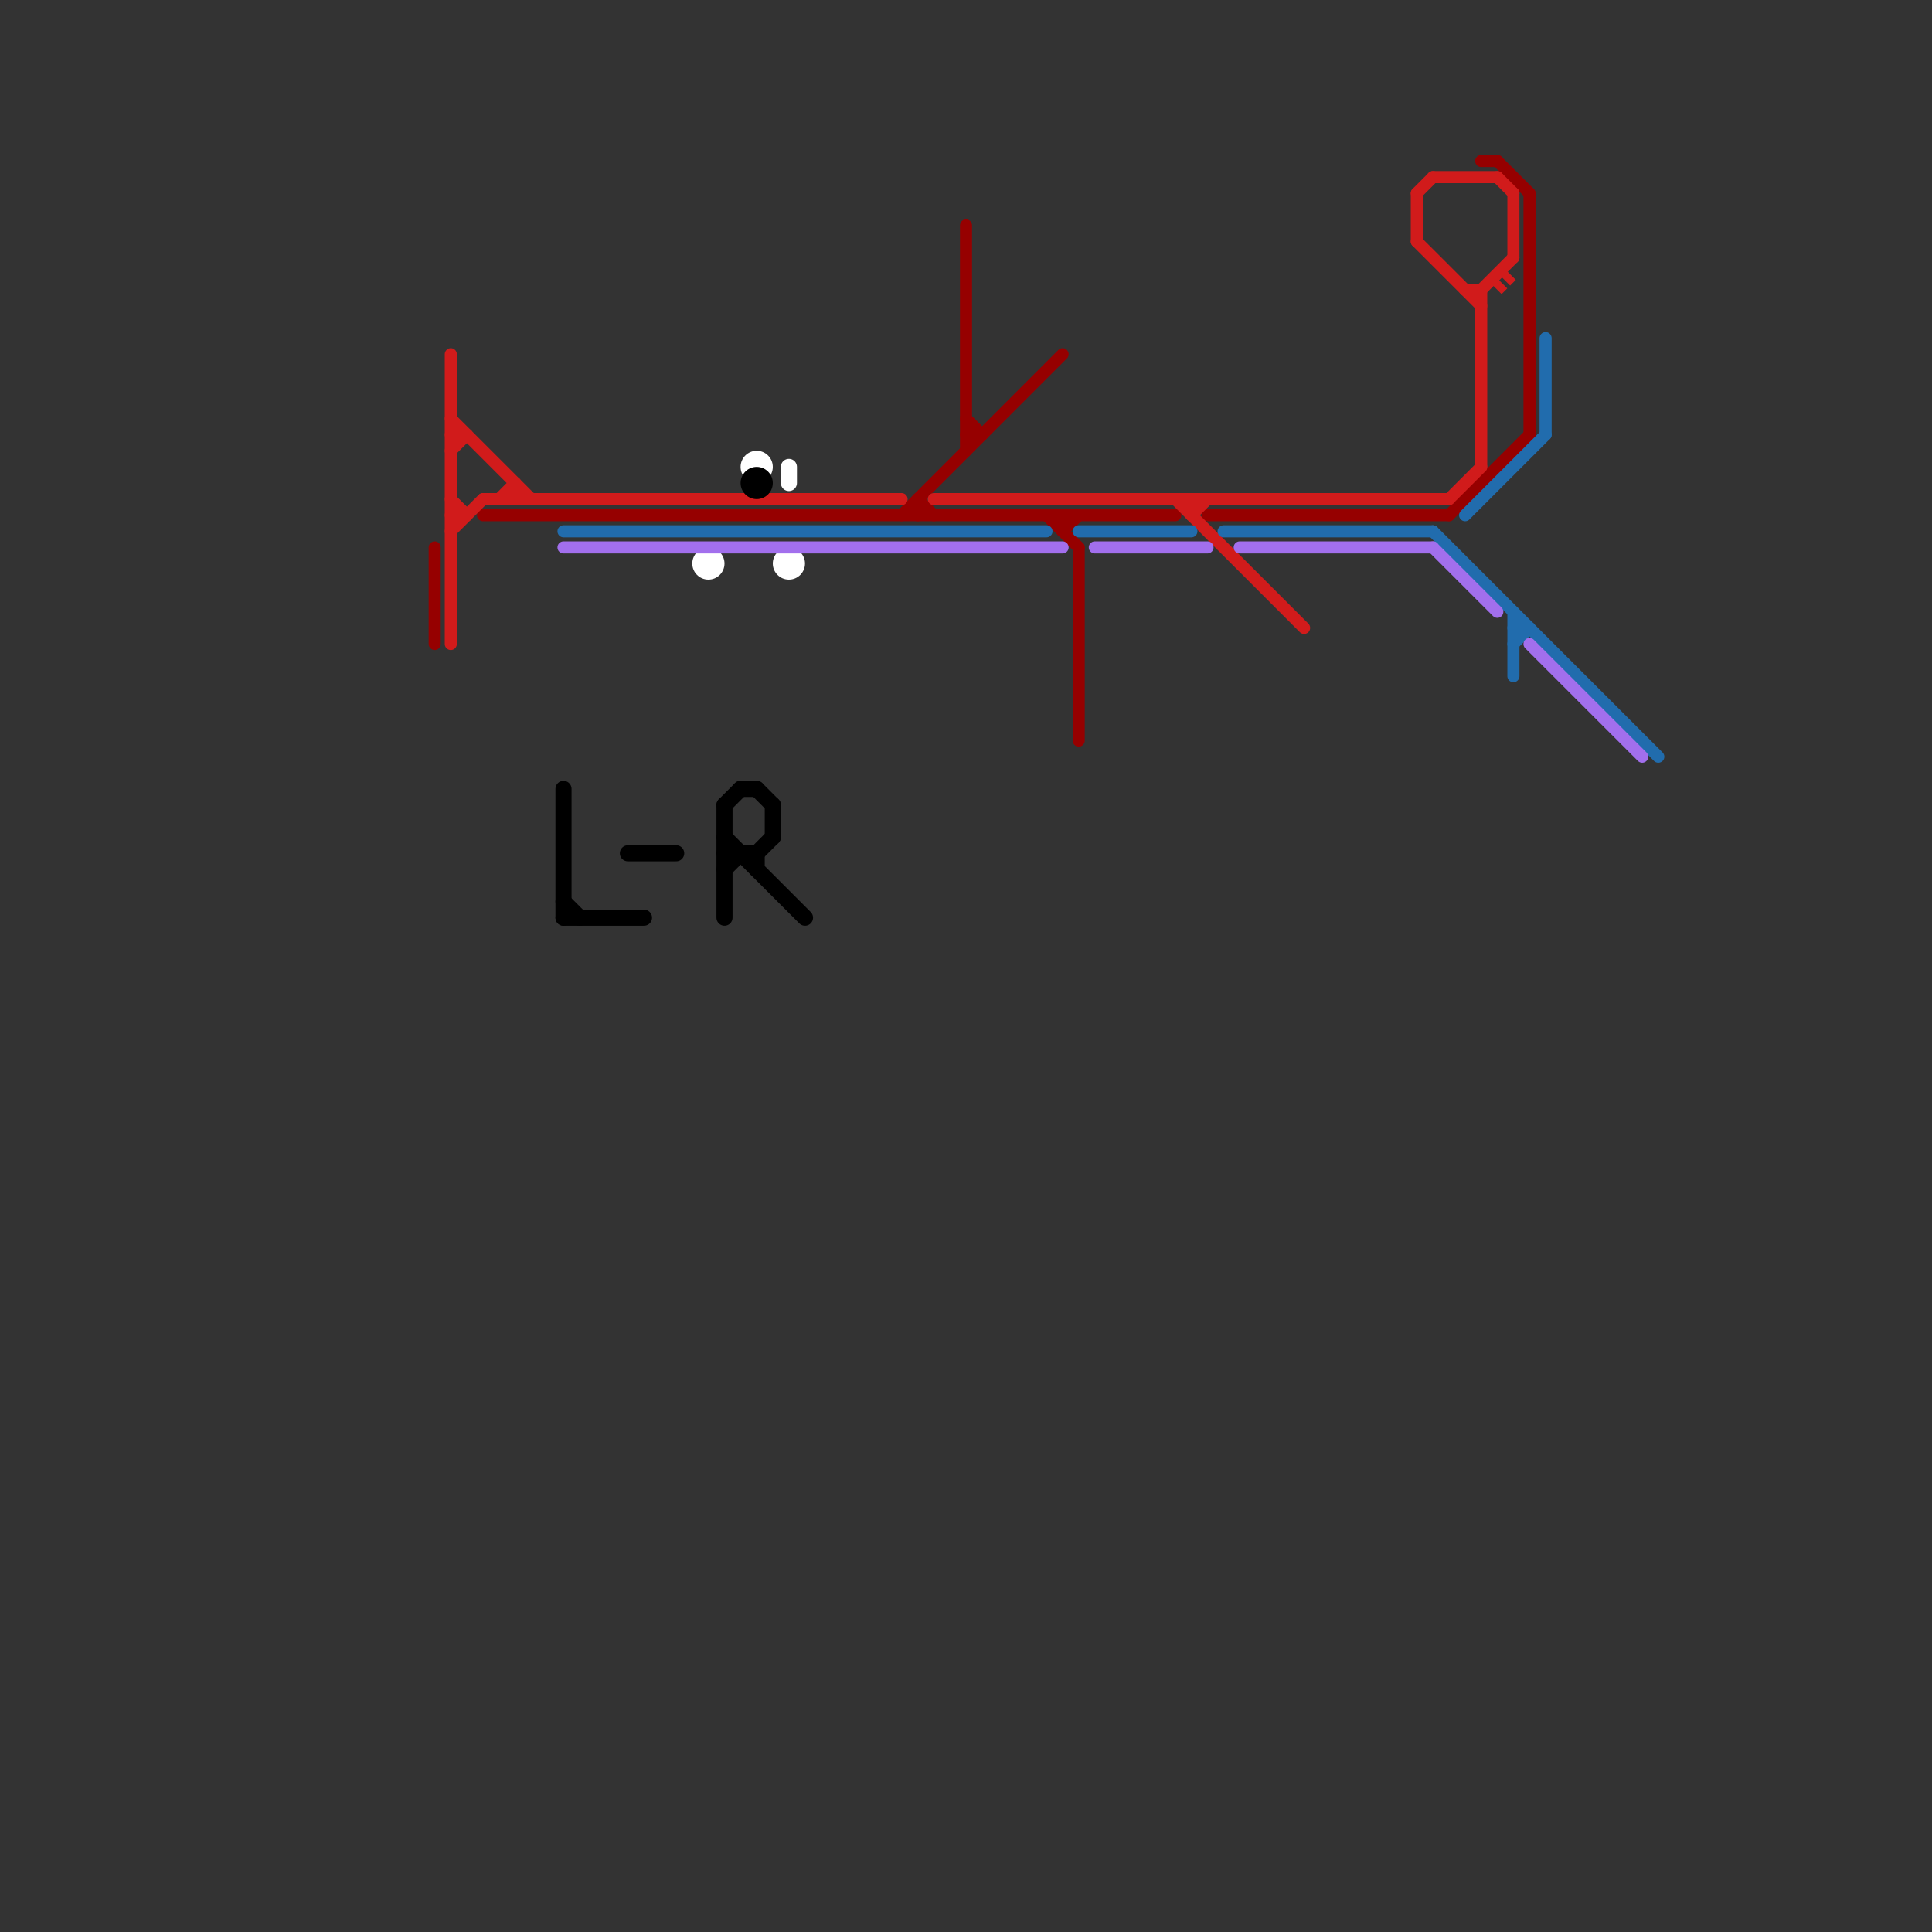 
<svg version="1.1" xmlns="http://www.w3.org/2000/svg" viewBox="0 0 120 120">
<rect x="0" y="0" width="120" height="120" fill="#333333" stroke="none"/>
<style>text { font: 1px Helvetica; font-weight: 600; white-space: pre; dominant-baseline: central; } line { stroke-width: 0.75; fill: none; stroke-linecap: round; stroke-linejoin: round; } .c0 { stroke: #960000 } .c1 { stroke: #d11b1b } .c2 { stroke: #216cad } .c3 { stroke: #ffffff } .c4 { stroke: #a26fed } .c5 { stroke: #000000 } .w5 { stroke-width: .125; }.w2 { stroke-width: .75; }.w1 { stroke-width: 1; }.l3 { stroke-dasharray: .5 .25; stroke-linecap: butt; }</style><defs><g id="wm-xf"><circle r="1.2" fill="#000"/><circle r="0.9" fill="#fff"/><circle r="0.6" fill="#000"/><circle r="0.3" fill="#fff"/></g><g id="wm"><circle r="0.6" fill="#000"/><circle r="0.3" fill="#fff"/></g><g id="csm-960000"><circle r="0.4" fill="#960000"/><circle r="0.2" fill="#fff"/></g><g id="csm-d11b1b"><circle r="0.4" fill="#d11b1b"/><circle r="0.2" fill="#fff"/></g><g id="csm-216cad"><circle r="0.4" fill="#216cad"/><circle r="0.2" fill="#fff"/></g><g id="csm-a26fed"><circle r="0.4" fill="#a26fed"/><circle r="0.2" fill="#fff"/></g><g id="csm-ffffff"><circle r="0.4" fill="#ffffff"/><circle r="0.2" fill="#fff"/></g><g id="clg-960000"><circle r="0.6" fill="#960000"/><circle r="0.3" fill="#fff"/></g></defs><line class="c0 " x1="60" y1="26" x2="61" y2="27"/><line class="c0 " x1="27" y1="34" x2="27" y2="40"/><line class="c0 " x1="66" y1="33" x2="67" y2="32"/><line class="c0 " x1="90" y1="32" x2="95" y2="27"/><line class="c0 " x1="30" y1="32" x2="73" y2="32"/><line class="c0 " x1="75" y1="32" x2="90" y2="32"/><line class="c0 " x1="93" y1="10" x2="95" y2="12"/><line class="c0 " x1="60" y1="27" x2="61" y2="27"/><line class="c0 " x1="57" y1="31" x2="57" y2="32"/><line class="c0 " x1="67" y1="34" x2="67" y2="46"/><line class="c0 " x1="56" y1="32" x2="66" y2="22"/><line class="c0 " x1="95" y1="12" x2="95" y2="27"/><line class="c0 " x1="92" y1="10" x2="93" y2="10"/><line class="c0 " x1="60" y1="14" x2="60" y2="28"/><line class="c0 " x1="65" y1="32" x2="67" y2="34"/><line class="c0 " x1="57" y1="31" x2="58" y2="32"/><line class="c0 " x1="66" y1="32" x2="66" y2="33"/><line class="c1 " x1="92" y1="18" x2="94" y2="16"/><line class="c1 " x1="28" y1="28" x2="29" y2="27"/><line class="c1 " x1="28" y1="26" x2="33" y2="31"/><line class="c1 " x1="28" y1="27" x2="29" y2="27"/><line class="c1 " x1="58" y1="31" x2="90" y2="31"/><line class="c1 " x1="90" y1="31" x2="92" y2="29"/><line class="c1 " x1="28" y1="31" x2="29" y2="32"/><line class="c1 " x1="30" y1="31" x2="56" y2="31"/><line class="c1 " x1="91" y1="18" x2="92" y2="18"/><line class="c1 " x1="31" y1="31" x2="32" y2="30"/><line class="c1 " x1="73" y1="31" x2="81" y2="39"/><line class="c1 " x1="93" y1="11" x2="94" y2="12"/><line class="c1 " x1="94" y1="12" x2="94" y2="16"/><line class="c1 " x1="88" y1="15" x2="92" y2="19"/><line class="c1 " x1="28" y1="33" x2="30" y2="31"/><line class="c1 " x1="88" y1="12" x2="89" y2="11"/><line class="c1 " x1="92" y1="18" x2="92" y2="29"/><line class="c1 " x1="74" y1="32" x2="75" y2="31"/><line class="c1 " x1="89" y1="11" x2="93" y2="11"/><line class="c1 " x1="32" y1="30" x2="32" y2="31"/><line class="c1 " x1="28" y1="22" x2="28" y2="40"/><line class="c1 " x1="74" y1="31" x2="74" y2="32"/><line class="c1 " x1="88" y1="12" x2="88" y2="15"/><line class="c1 " x1="28" y1="32" x2="29" y2="32"/><line class="c1 l3" x1="93" y1="18" x2="94" y2="17"/><line class="c2 " x1="67" y1="33" x2="74" y2="33"/><line class="c2 " x1="91" y1="32" x2="96" y2="27"/><line class="c2 " x1="35" y1="33" x2="65" y2="33"/><line class="c2 " x1="94" y1="40" x2="95" y2="39"/><line class="c2 " x1="96" y1="21" x2="96" y2="27"/><line class="c2 " x1="76" y1="33" x2="89" y2="33"/><line class="c2 " x1="94" y1="38" x2="94" y2="42"/><line class="c2 " x1="89" y1="33" x2="103" y2="47"/><line class="c2 " x1="94" y1="39" x2="95" y2="39"/><circle cx="44" cy="35" r="1" fill="#ffffff" /><line class="c3 w1" x1="49" y1="29" x2="49" y2="30"/><circle cx="49" cy="35" r="1" fill="#ffffff" /><circle cx="47" cy="29" r="1" fill="#ffffff" /><line class="c4 " x1="35" y1="34" x2="66" y2="34"/><line class="c4 " x1="95" y1="40" x2="102" y2="47"/><line class="c4 " x1="68" y1="34" x2="75" y2="34"/><line class="c4 " x1="77" y1="34" x2="89" y2="34"/><line class="c4 " x1="89" y1="34" x2="93" y2="38"/><circle cx="47" cy="30" r="1" fill="#000000" /><line class="c5 w1" x1="35" y1="57" x2="40" y2="57"/><line class="c5 w1" x1="47" y1="53" x2="47" y2="54"/><line class="c5 w1" x1="48" y1="50" x2="48" y2="52"/><line class="c5 w1" x1="35" y1="49" x2="35" y2="57"/><line class="c5 w1" x1="35" y1="56" x2="36" y2="57"/><line class="c5 w1" x1="45" y1="50" x2="46" y2="49"/><line class="c5 w1" x1="45" y1="53" x2="47" y2="53"/><line class="c5 w1" x1="45" y1="54" x2="46" y2="53"/><line class="c5 w1" x1="47" y1="49" x2="48" y2="50"/><line class="c5 w1" x1="47" y1="53" x2="48" y2="52"/><line class="c5 w1" x1="45" y1="52" x2="50" y2="57"/><line class="c5 w1" x1="46" y1="49" x2="47" y2="49"/><line class="c5 w1" x1="45" y1="50" x2="45" y2="57"/><line class="c5 w1" x1="39" y1="53" x2="42" y2="53"/>
</svg>
